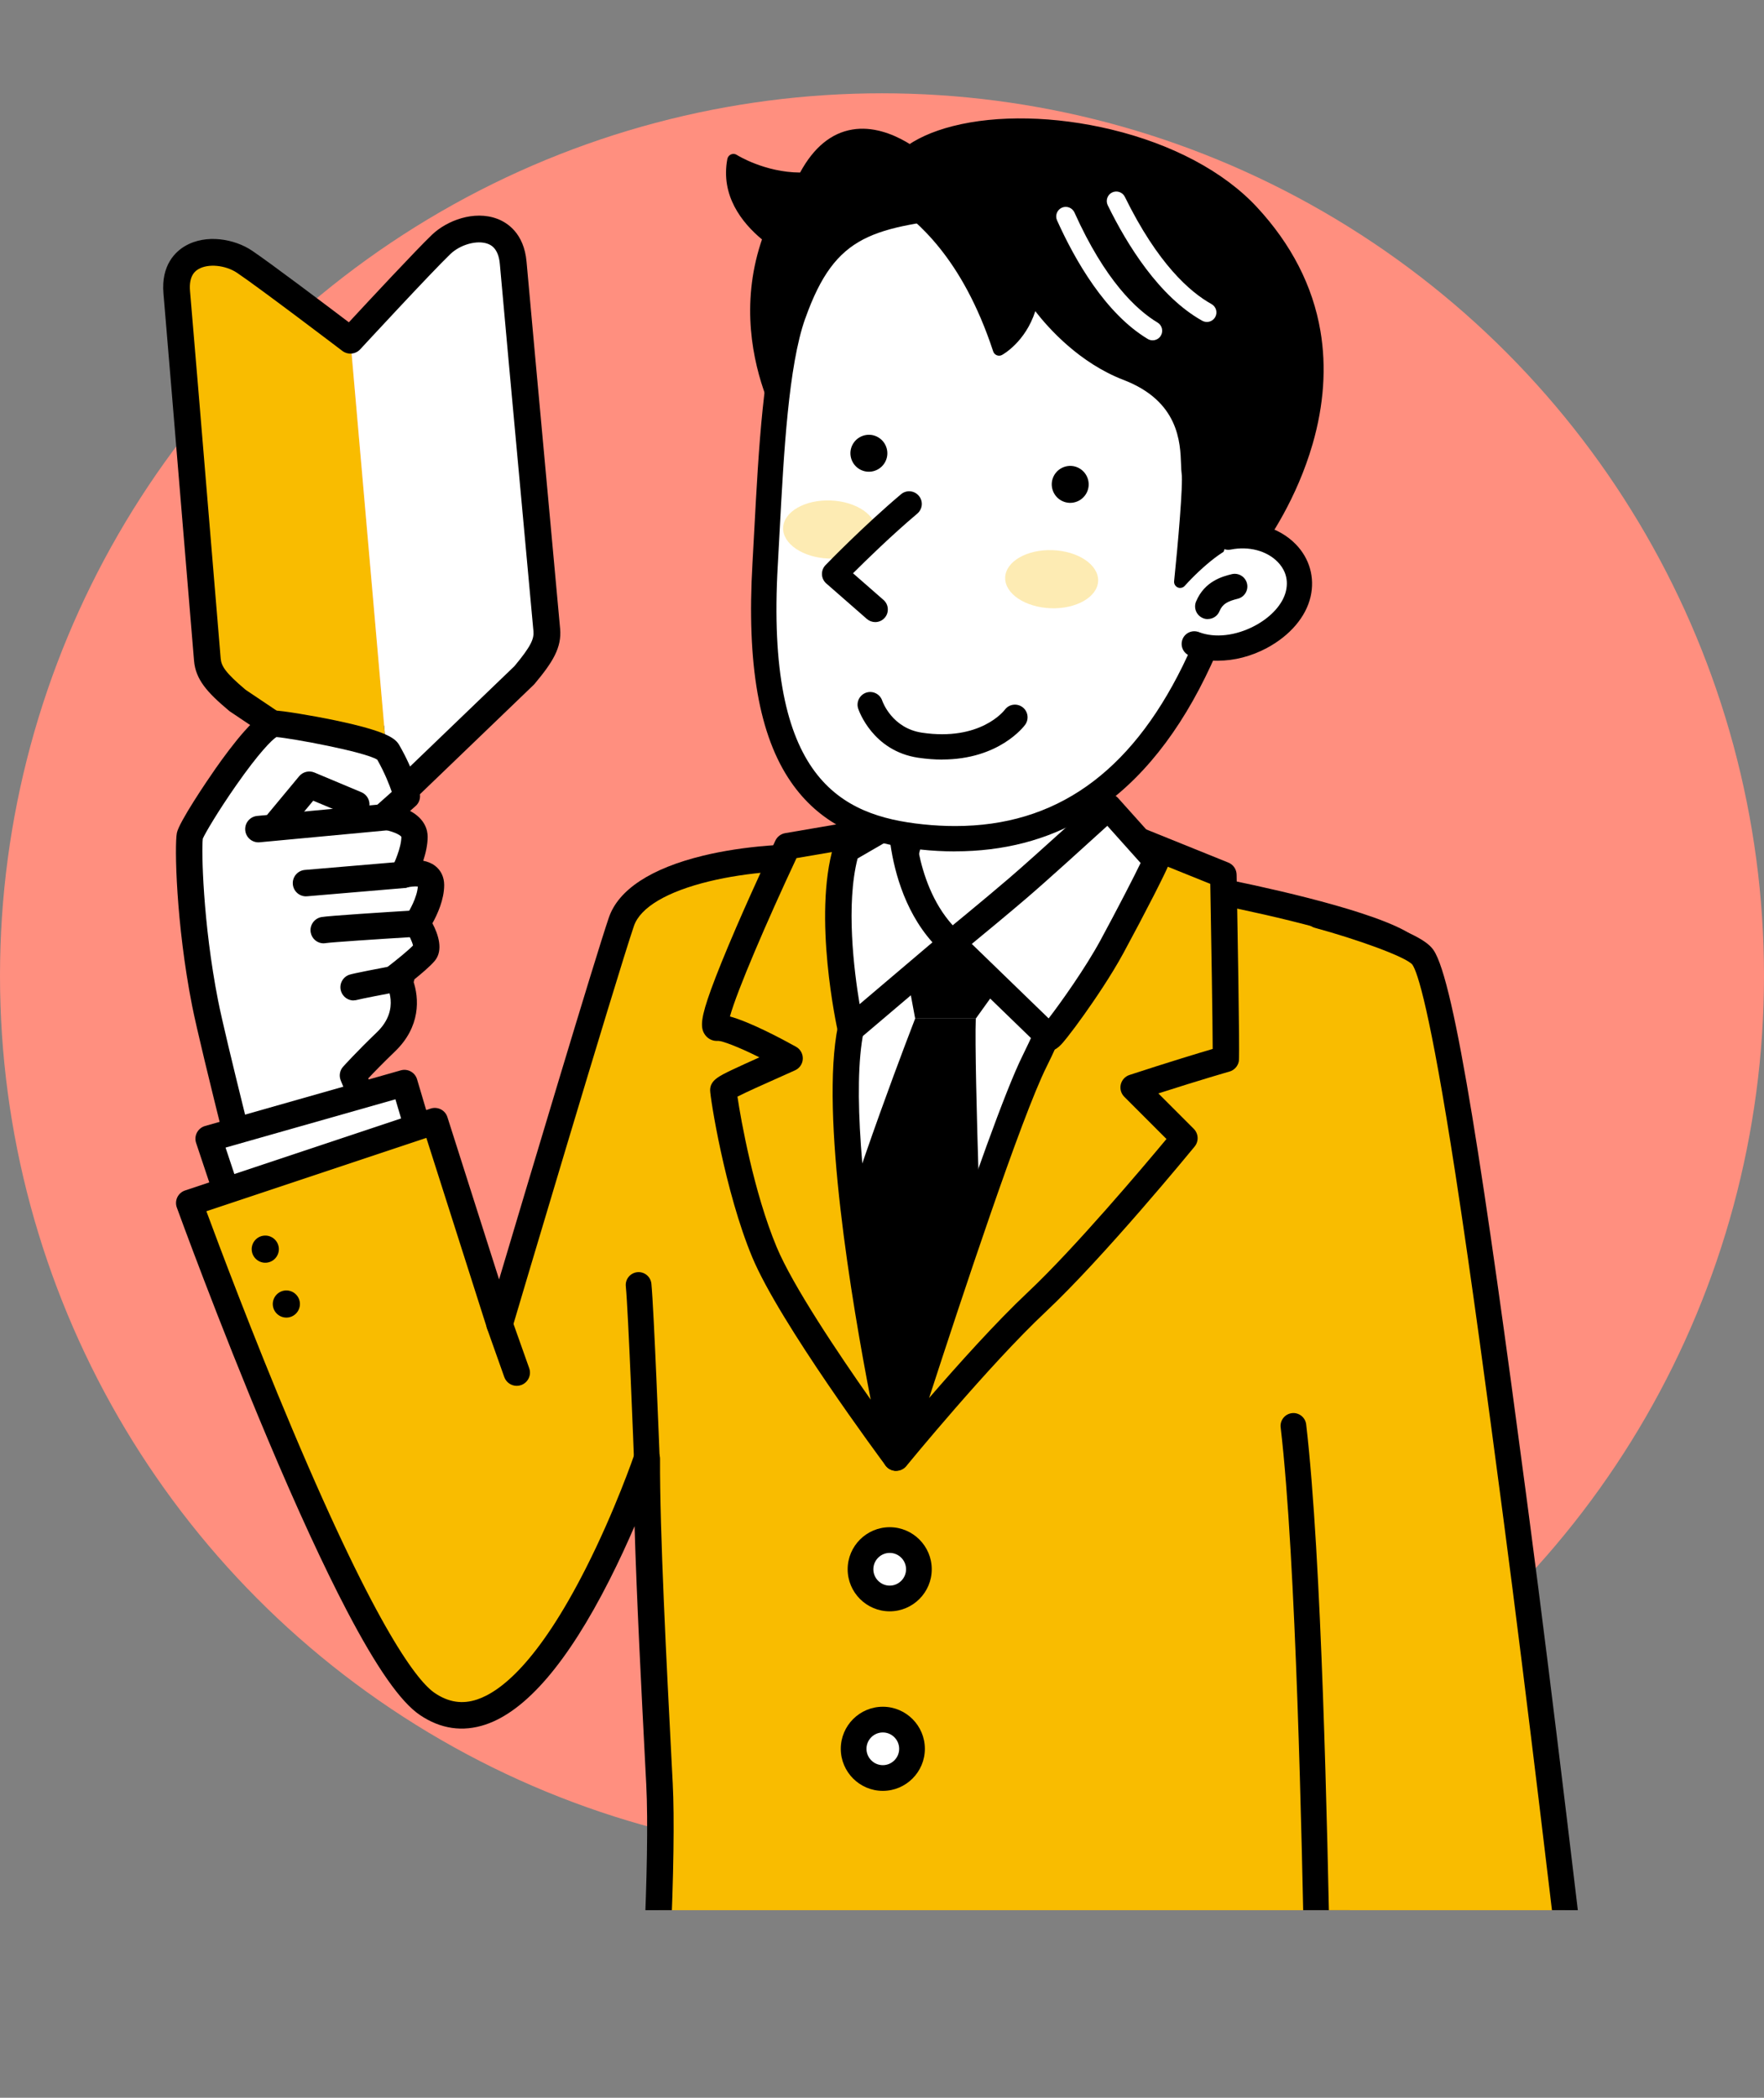 <?xml version="1.0" encoding="UTF-8"?><svg id="_レイヤー_2" xmlns="http://www.w3.org/2000/svg" xmlns:xlink="http://www.w3.org/1999/xlink" viewBox="0 0 300 356.6"><rect x="0" y="0" width="300" height="356.6" fill="#808080" stroke="none"/><defs><clipPath id="clippath"><rect x="19.18" y="0" width="253.4" height="324.71" style="fill:none;"/></clipPath></defs><g id="_デザイン"><circle cx="150" cy="165.86" r="150" style="fill:#ff8f7f;"/><g style="clip-path:url(#clippath);"><path d="M59.6,129.29s13.49-9.07,14.57-4.75c1.08,4.32-11.76,16.08-10.68,15.87" style="fill:#fff;"/><path d="M63.46,142.66c-.82,0-1.59-.43-2-1.16-.82-1.46.21-2.67.77-3.32.38-.45.93-1.04,1.56-1.74,1.62-1.77,3.84-4.2,5.6-6.57,1.7-2.28,2.29-3.57,2.49-4.23-1.99.3-6.82,2.69-11.03,5.51-1.03.69-2.43.42-3.12-.61-.69-1.03-.42-2.43.61-3.12.11-.07,2.74-1.84,5.83-3.47,6.15-3.26,8.53-3.06,9.92-2.53,1.15.44,1.95,1.36,2.26,2.57.88,3.52-2.72,8.34-9.23,15.48-.56.61-1.17,1.29-1.51,1.68-.26.72-.87,1.29-1.68,1.45-.15.03-.31.05-.46.05Z"/><path d="M41.59,44.5c-4.2-2.82-12.2-2.38-11.53,5.22.66,7.59,4.94,59.39,5.21,62.43.2,2.28,1.53,3.91,5.11,6.92l26.11,17.52-6.89-78.73s-14.2-10.79-18-13.35Z" style="fill:#f9bc00;"/><path d="M87.27,44.71c-.66-7.59-8.62-6.64-12.26-3.14-3.3,3.18-15.41,16.27-15.41,16.27l6.89,78.73,22.67-21.79c3.01-3.58,4.03-5.42,3.83-7.7-.27-3.04-5.05-54.79-5.71-62.38Z" style="fill:#fff;"/><path d="M66.48,138.85c-.44,0-.88-.13-1.27-.39l-26.11-17.52c-.07-.05-.13-.09-.19-.15-3.7-3.11-5.63-5.27-5.91-8.46-.1-1.19-.8-9.58-1.68-20.2-1.39-16.75-3.12-37.58-3.52-42.22-.43-4.9,2.1-7.16,3.65-8.07,3.59-2.12,8.46-1.22,11.41.77,3.08,2.07,12.6,9.25,16.47,12.18,3.3-3.56,11.43-12.29,14.11-14.86,2.57-2.47,7.21-4.2,11.11-2.74,1.68.63,4.57,2.42,5,7.32.41,4.66,2.33,25.6,3.88,42.43.96,10.49,1.73,18.78,1.83,19.96.28,3.19-1.25,5.66-4.35,9.36-.05.06-.11.12-.17.18l-22.67,21.79c-.44.42-1,.63-1.57.63ZM41.74,117.24l24.49,16.43,21.26-20.43c2.88-3.45,3.34-4.67,3.23-5.95-.1-1.17-.86-9.45-1.83-19.94-1.55-16.83-3.48-37.78-3.88-42.45h0c-.24-2.77-1.61-3.29-2.07-3.46-1.8-.67-4.65.12-6.36,1.76-3.22,3.09-15.2,16.05-15.32,16.18-.79.86-2.11.97-3.04.27-.14-.11-14.19-10.78-17.9-13.27-1.97-1.32-4.92-1.61-6.57-.63-.41.24-1.68.99-1.43,3.76.41,4.65,2.14,25.49,3.53,42.24.88,10.62,1.58,19.01,1.68,20.18.11,1.28.77,2.4,4.21,5.3ZM89.15,114.8h0,0Z"/><path d="M34.88,170.52c-2.73-13.86-2.91-26.87-2.59-28.49.32-1.62,11.46-18.99,14.46-18.99,1.62,0,18.04,2.73,19.21,4.75,2.37,4.1,3.24,7.55,3.24,7.55l-3.89,3.45s5.18.65,5.18,3.45-1.94,6.48-1.94,6.48c0,0,4.75-1.3,4.75,1.73s-2.37,6.48-2.37,6.48c0,0,2.37,3.67,1.3,4.96-1.08,1.3-4.75,4.1-4.75,4.1,0,0,3.67,5.83-1.83,11.12-3.46,3.32-5.61,5.72-5.61,5.72l9.5,23.2-24.71,5.07s-8.41-32.85-9.93-40.58Z" style="fill:#fff;"/><path d="M44.81,213.35c-1.01,0-1.92-.68-2.18-1.69-.34-1.34-8.44-33-9.96-40.7-2.75-14-3-27.3-2.59-29.37.36-1.81,5-8.69,6.59-10.96,1.27-1.81,3.15-4.37,4.91-6.35,2.21-2.48,3.7-3.49,5.16-3.49,1.18,0,6.16.81,10.24,1.66,8.91,1.87,10.28,3.1,10.92,4.21,2.5,4.33,3.43,7.98,3.47,8.14.2.81-.06,1.67-.69,2.22l-.94.83c2.57,1.38,2.99,3.3,2.99,4.4,0,1.35-.34,2.8-.75,4.07.71.14,1.41.4,2.01.86,1,.76,1.55,1.92,1.55,3.27,0,2.49-1.18,5.03-2,6.5.96,1.82,1.92,4.56.4,6.38-.77.93-2.44,2.33-3.69,3.33,1.08,3.06,1.28,7.89-3.07,12.07-2.03,1.95-3.61,3.58-4.55,4.58l8.95,21.88c.25.62.22,1.32-.1,1.91-.31.59-.88,1.01-1.53,1.14l-24.72,5.07c-.15.03-.3.05-.45.05ZM34.49,142.56c-.24,1.88,0,14.31,2.6,27.53,1.27,6.46,7.5,31.05,9.37,38.38l19.96-4.1-8.47-20.7c-.33-.8-.17-1.71.41-2.35.09-.1,2.25-2.5,5.73-5.84,4.14-3.97,1.6-8.12,1.49-8.3-.62-.98-.39-2.28.54-2.98,1.28-.98,3.26-2.59,4.12-3.47-.12-.59-.64-1.73-1.19-2.6-.49-.76-.48-1.75.04-2.49.52-.77,1.85-3.09,1.97-4.94-.49-.06-1.35.03-1.9.18-.86.24-1.79-.06-2.35-.76-.56-.7-.65-1.66-.23-2.46.46-.88,1.67-3.57,1.68-5.4-.24-.41-1.74-1.05-3.22-1.25-.87-.11-1.6-.73-1.86-1.57-.26-.84,0-1.76.65-2.34l2.8-2.49c-.42-1.23-1.21-3.24-2.47-5.47-2.18-1.37-14.58-3.64-17.15-3.85-.77.48-2.98,2.67-6.87,8.24-3.09,4.42-5.28,8.16-5.65,9.03ZM71.06,150.4h0Z"/><polyline points="72.36 196.23 68.77 184.12 35.48 193.57 39.16 204.6" style="fill:#fff;"/><path d="M39.16,206.85c-.94,0-1.82-.6-2.13-1.54l-3.68-11.03c-.19-.58-.14-1.22.15-1.76s.78-.94,1.37-1.11l33.29-9.46c1.18-.34,2.42.34,2.77,1.52l3.59,12.12c.35,1.19-.33,2.44-1.52,2.79-1.19.35-2.44-.33-2.79-1.52l-2.96-9.99-28.89,8.21,2.93,8.8c.39,1.18-.24,2.45-1.42,2.84-.24.08-.48.12-.71.12Z"/><path d="M245.3,178.68c-1.22-6.79-1.78-15.45-7.51-18.52-8.12-4.35-30.92-8.7-31.08-8.74-2.79-.68-59.21-5.01-65.13-5.47-12.33-.96-32.86,1.91-35.89,10.76-3.02,8.85-20.72,68.42-20.72,68.42l-11.01-34.54-41.77,13.92s27.74,76.52,40.47,85.15c18.81,12.75,37.34-41.66,37.34-41.66-.07,13.05,1.29,38.39,2.16,55.26.66,12.83-1.02,44.14-1.94,45.98-.92,1.84,27.84,4.21,54.91,5,35.46,1.04,64.57-5.33,64.57-5.33,0,0-5.47-57.23-5.83-58.6-1.3-18.99-.89-54.78,0-55.37,4.14-2.76,23.09-47.06,21.44-56.27Z" style="fill:#f9bc00;"/><path d="M172.94,356.6c-2.59,0-5.21-.04-7.88-.11-12.85-.38-26.32-1.11-36.96-2.02-18.42-1.57-19.12-2.74-19.8-3.88-.41-.68-.46-1.5-.16-2.21.8-2.94,2.42-32.41,1.77-45l-.17-3.26c-.64-12.45-1.46-28.3-1.82-40.68-1.21,2.81-2.65,5.95-4.29,9.18-7.09,13.98-14.17,22.23-21.06,24.54-3.89,1.3-7.65.75-11.18-1.64-3.26-2.21-7.33-8.02-12.43-17.77-3.91-7.48-8.42-17.24-13.39-29.04-8.45-20.03-15.43-39.25-15.5-39.45-.21-.57-.17-1.2.09-1.74s.74-.96,1.31-1.15l41.77-13.92c.57-.19,1.19-.14,1.73.13s.94.75,1.12,1.32l8.79,27.59c4.79-16.06,16.26-54.45,18.67-61.52,1.62-4.73,7.17-8.37,16.05-10.52,6.72-1.63,15.21-2.3,22.14-1.76l2.54.2c53.12,4.11,61.52,5.02,62.89,5.32l.16.03c5.51,1.09,24.08,4.95,31.51,8.93,5.93,3.18,7.13,10.67,8.19,17.29.16.98.31,1.91.47,2.82,1.14,6.35-5.69,24.35-8.67,31.79-.93,2.31-8.75,21.6-12.97,26.08-.6,4.6-1.02,35.52.24,53.98.62,4.4,4.24,42.04,5.82,58.57.11,1.13-.65,2.17-1.76,2.41-.27.06-25.51,5.49-57.23,5.49ZM112.75,348.07c5.67,1.34,27.81,3.21,52.44,3.93,29.59.87,55-3.52,62.07-4.88-2.14-22.35-5.26-54.35-5.59-56.32-.02-.11-.04-.22-.05-.33-.58-8.44-.88-21.43-.82-34.75.03-5.65.12-10.84.26-14.63.25-6.57.46-7.28,1.53-8,1.36-1.15,6.49-10.72,12.24-25.12,5.64-14.1,8.87-25.44,8.25-28.9-.17-.94-.33-1.94-.48-2.9-.94-5.86-1.91-11.91-5.88-14.04-5.47-2.93-19.22-6.3-30.26-8.48-.18-.04-.28-.06-.3-.06-1.06-.23-10.57-1.22-62.22-5.22l-2.55-.2c-6.49-.51-14.44.12-20.73,1.64-7.21,1.74-11.77,4.44-12.85,7.6-2.97,8.71-20.52,67.74-20.69,68.34-.28.95-1.15,1.6-2.13,1.61-.98,0-1.86-.62-2.16-1.56l-10.32-32.37-37.41,12.47c2.06,5.57,7.87,21.07,14.63,37.08,14.61,34.62,21.43,42.94,24.2,44.81,2.34,1.59,4.71,1.95,7.23,1.1,3.93-1.32,10.33-6.25,18.46-22.27,5.01-9.87,8.23-19.26,8.26-19.36.36-1.04,1.41-1.67,2.5-1.49,1.09.18,1.88,1.13,1.87,2.23-.06,12.17,1.12,35.11,1.99,51.87l.17,3.26c.3,5.75.15,15.97-.38,27.33-.23,4.81-.5,9.36-.78,12.79-.19,2.3-.35,3.8-.49,4.8ZM108.21,348.24s-.03.06-.04.1c.01-.03.03-.06.04-.1ZM221.67,290.81s.01.05.02.07c0-.02-.01-.04-.02-.07ZM225.11,236.82s0,0,0,0c0,0,0,0,0,0ZM222.62,233.08h0s0,0,0,0Z"/><path d="M184.09,119.05s-1.6,22.49,4.38,31.68c5.97,9.19,5.46,9,5.46,9,0,0-24.87,30.75-37.07,29.11-15.93-2.14-18.38-27.58-18.38-27.58,0,0,7.09,1.25,13.52-11.16,6.43-12.41,1.88-28.97,1.88-28.97" style="fill:#fff;"/><path d="M157.83,191.15c-.44,0-.87-.03-1.28-.08-4.17-.56-7.85-2.55-10.95-5.92-2.37-2.58-4.4-5.97-6.01-10.08-2.69-6.84-3.34-13.32-3.36-13.59-.07-.72.16-1.44.7-1.92.54-.47,1.21-.67,1.9-.52.21.02,1.49.08,3.36-.91,1.96-1.04,4.9-3.45,7.81-9.07,5.94-11.46,1.75-27.19,1.7-27.34-.33-1.2.38-2.43,1.57-2.76,1.2-.33,2.43.37,2.76,1.57.2.71,4.71,17.56-2.05,30.6-2.9,5.59-6.33,9.36-10.2,11.22-1.02.49-1.95.78-2.76.96,1.02,5.97,4.76,21.76,16.12,23.29,2.44.33,8.45-.96,21.22-13.3,5.87-5.67,10.91-11.53,12.9-13.9-.62-1.07-1.93-3.21-4.69-7.46-6.31-9.71-4.8-32.12-4.73-33.07.09-1.24,1.16-2.17,2.4-2.08,1.24.09,2.17,1.16,2.08,2.4-.02.22-1.47,21.85,4.02,30.3,2.31,3.56,3.94,6.16,4.84,7.72.78,1.35,1.51,2.63.49,3.91-.03.04-.07.08-.1.12-.81.99-6.71,8.16-14.06,15.27-10.17,9.83-17.94,14.63-23.69,14.63Z"/><path d="M138.69,156.63s61.2,5.59,59.36,4.98c-1.84-.61-45.65,86.17-45.65,86.17,0,0-23.42-43.47-20.53-54.31,2.89-10.84,8.81-32.63,6.82-36.84Z" style="fill:#fff;"/><path d="M149.64,243.83c-.07,0-.14,0-.21-.01-.82-.08-1.53-.6-1.86-1.36-7.05-16.53-7.83-39.38-7.24-55.65.34-9.45,1.16-17.52,1.78-22.63,1.16-9.51,1.63-10.15,1.89-10.49.47-.64,1.26-.99,2.05-.9,1.23.13,2.13,1.24,2,2.47-.02.21-.07.41-.15.6-.43,1.81-2.59,15.49-3.11,32.29-.44,14.19.2,33.62,5.44,48.69,2.93-4.08,8.3-11.32,15.17-19.39,4.11-4.83,9.04-16.95,14.23-35.05,3.98-13.85,6.7-26.35,6.73-26.48.26-1.21,1.46-1.98,2.67-1.72,1.21.26,1.98,1.46,1.72,2.67-.45,2.07-11.12,50.79-21.93,63.48-10.36,12.16-17.24,22.37-17.31,22.47-.42.62-1.12.99-1.87.99ZM145.58,157.26c.86.09,1.53-.29,1.94-.77-.47.54-1.18.85-1.94.77Z"/><path d="M47.42,212.2c.08,1.27-.89,2.37-2.16,2.45-1.27.08-2.37-.89-2.45-2.16-.08-1.27.89-2.37,2.16-2.45,1.27-.08,2.37.89,2.45,2.16Z"/><path d="M50.93,222.26c-.33,1.23-1.59,1.97-2.82,1.64-1.23-.33-1.97-1.59-1.64-2.82.33-1.23,1.59-1.97,2.82-1.64,1.23.33,1.97,1.59,1.64,2.82Z"/><polygon points="153.14 159.7 174.71 160.95 165.96 173.14 155.64 173.14 153.14 159.7"/><path d="M155.64,173.14s-10.94,28.14-15.01,44.08l10.94,27.2,15.63-21.57s-1.56-41.58-1.25-49.71h-10.32Z"/><path d="M208.47,179.99c.14-.63-.41-31.28-.41-31.28l-16.25-6.56s-10.76,28.04-15.82,38.15c-6.1,12.2-23.59,67.48-23.59,67.48,0,0,14.09-17.23,23.9-26.43,9.8-9.19,25.12-27.88,25.12-27.88l-8.62-8.62c9.7-3.17,15.67-4.86,15.67-4.86Z" style="fill:#f9bc00;"/><path d="M152.4,250.03c-.36,0-.73-.09-1.07-.27-.95-.51-1.4-1.63-1.07-2.65.72-2.26,17.62-55.59,23.72-67.81,4.95-9.9,15.62-37.67,15.73-37.95.22-.56.65-1.02,1.2-1.26.55-.24,1.18-.25,1.74-.02l16.25,6.56c.84.34,1.39,1.14,1.41,2.04.55,30.91.43,31.47.36,31.81-.18.81-.79,1.45-1.58,1.68-.05.01-4.61,1.31-12.09,3.71l6.02,6.02c.82.82.88,2.12.15,3.01-.63.77-15.53,18.91-25.33,28.1-9.58,8.98-23.56,26.04-23.7,26.21-.44.54-1.08.82-1.74.82ZM193.08,145.09c-2.63,6.78-10.79,27.64-15.08,36.22-4.31,8.61-14.57,39.64-19.99,56.34,4.91-5.68,11.41-12.92,16.74-17.93,7.94-7.45,19.73-21.42,23.63-26.1l-7.17-7.17c-.55-.55-.78-1.35-.6-2.11.18-.76.75-1.37,1.49-1.61,6.74-2.2,11.73-3.71,14.14-4.42-.01-4.53-.23-18.06-.41-28.06l-12.76-5.15ZM208.47,179.99h0,0ZM206.23,179.78h0s0,0,0,0Z"/><path d="M144.7,174.91c2.62-12.87,8.75-34.39,8.75-34.39l-19.53,3.34s-14.69,31.12-11.94,30.84c1.72-.17,7.55,2.56,12.3,5.21-4.45,2.03-11.26,4.91-11.26,5.42,0,.92,2.39,16.48,6.98,27.51,4.6,11.03,22.4,34.94,22.4,34.94,0,0-11.77-52.93-7.7-72.87Z" style="fill:#f9bc00;"/><path d="M152.4,250.03c-.69,0-1.37-.32-1.8-.91-.73-.99-18.02-24.26-22.67-35.41-4.67-11.21-7.16-27.18-7.16-28.38,0-1.68,1.49-2.39,3.74-3.47,1.3-.62,2.97-1.37,4.64-2.12-3.75-1.87-6.28-2.78-7-2.8-.9.08-1.74-.31-2.26-1.05-.89-1.25-.64-3.05,1.04-7.7.97-2.67,2.42-6.24,4.3-10.6,3.2-7.39,6.61-14.62,6.64-14.7.31-.66.93-1.13,1.65-1.26l19.53-3.34c.76-.13,1.54.14,2.05.71.52.57.7,1.37.49,2.12-.06.21-6.14,21.59-8.71,34.23-3.93,19.24,7.58,71.41,7.69,71.93.23,1.03-.29,2.09-1.26,2.53-.3.14-.62.2-.93.2ZM125.42,186.43c.57,3.88,2.77,16.23,6.66,25.55,2.74,6.57,10.45,18.06,16,25.95-3.22-16.56-8.62-48.56-5.58-63.47l2.2.45-2.2-.45c1.98-9.73,5.99-24.5,7.83-31.13l-14.87,2.54c-5.06,10.79-10.15,22.64-11.32,26.92,3.53.98,8.77,3.78,11.24,5.15.74.41,1.18,1.21,1.15,2.05-.03.85-.54,1.6-1.31,1.95-1.06.48-2.25,1.02-3.46,1.55-2.03.9-4.87,2.17-6.33,2.92ZM122.2,176.94s0,0-.01,0c0,0,0,0,.01,0ZM121.76,172.47s0,0,0,0c0,0,0,0,0,0Z"/><path d="M143.93,144.43l9.38-5.42s-.07,13.6,8.58,21.31l-17.2,14.59s-4.2-18.91-.77-30.48Z" style="fill:#fff;"/><path d="M144.7,177.16c-.24,0-.48-.04-.72-.12-.75-.25-1.31-.87-1.48-1.64-.18-.8-4.29-19.62-.73-31.61.16-.55.53-1.02,1.03-1.31l9.38-5.42c.7-.4,1.56-.4,2.25,0s1.12,1.15,1.12,1.96c0,.12.06,12.69,7.83,19.62.49.43.76,1.05.75,1.71,0,.65-.3,1.27-.79,1.69l-17.2,14.59c-.41.35-.93.53-1.45.53ZM145.85,145.92c-2.01,7.86-.62,19.03.34,24.78l12.39-10.51c-5.04-5.64-6.7-13.03-7.25-17.43l-5.48,3.17Z"/><path d="M161.89,160.32l16.57,16.05c.32.13,7.08-8.88,10.63-15.42,3.69-6.8,7.7-14.66,7.5-14.69l-8.13-9.07s-10.94,10-15.32,13.76c-4.38,3.75-11.26,9.38-11.26,9.38Z" style="fill:#fff;"/><path d="M178.51,178.64c-.28,0-.58-.06-.9-.19-.26-.11-.51-.27-.71-.47l-16.57-16.05c-.46-.45-.71-1.07-.68-1.71.03-.64.33-1.24.82-1.65.07-.06,6.91-5.65,11.22-9.35,4.3-3.69,15.16-13.61,15.27-13.71.44-.4,1.03-.62,1.63-.59.6.03,1.16.3,1.56.74l8.09,9.02c.15.16.28.34.38.55.53,1.06.15,1.84-.61,3.41-.42.86-1.02,2.08-1.75,3.51-1.54,3.01-3.48,6.69-5.19,9.84-2.13,3.93-5.09,8.23-6.67,10.45-1.05,1.48-2.07,2.85-2.88,3.87-.97,1.22-1.83,2.31-3.02,2.31ZM165.27,160.46l13.07,12.66c2.12-2.75,6.25-8.57,8.79-13.24,2.93-5.41,5.74-10.87,6.85-13.18l-5.66-6.32c-3.25,2.96-10.33,9.39-13.7,12.27-2.92,2.5-6.97,5.85-9.35,7.81Z"/><path d="M136.71,30.37c-6.77.19-11.98-3.16-11.98-3.16-1.16,6.14,2.88,10.63,6.1,13.13-.16.44-.31.88-.46,1.34-6.34,19.7,6.56,36.1,6.56,36.1l20.71-49.77s-13.16-12.86-20.93,2.36Z"/><path d="M136.93,78.83c-.32,0-.62-.15-.82-.4-.14-.17-3.36-4.31-5.82-10.95-2.28-6.14-4.29-15.66-.92-26.12.07-.21.14-.44.22-.66-3.47-2.88-7.06-7.48-5.89-13.68.06-.34.3-.63.62-.77s.69-.11.98.08c.05.03,4.72,2.97,10.77,3,2.31-4.26,5.3-6.72,8.89-7.31,6.81-1.12,13.14,4.98,13.41,5.24.31.3.4.76.24,1.15l-20.71,49.77c-.14.34-.46.59-.83.64-.05,0-.1,0-.14,0ZM125.59,28.88c-.22,4.78,2.99,8.38,5.88,10.64.36.28.5.76.34,1.18-.17.47-.32.9-.45,1.3-3.18,9.86-1.28,18.86.86,24.68,1.5,4.07,3.33,7.2,4.47,8.93l19.69-47.32c-1.55-1.33-6.33-4.99-11.09-4.2-3.05.5-5.62,2.78-7.65,6.75-.17.34-.52.56-.91.57-4.96.14-9.08-1.51-11.15-2.54ZM136.71,30.37h0,0Z"/><path d="M134.91,53.43c-3.41,9.61-3.96,28.4-4.79,42.48-2.06,35.34,9.57,44.58,26.62,46.36,20.04,2.09,35.6-6.38,46.3-28.09,5.31-10.77,12.53-30.78,10.77-44.41-1.76-13.63-22.86-38.47-43.53-35.84-20.67,2.64-29.23,2.13-35.38,19.5Z" style="fill:#fff;"/><path d="M162.43,144.73c-1.92,0-3.89-.1-5.91-.32-10.37-1.08-17.37-4.74-22.03-11.52-5.39-7.83-7.52-19.97-6.52-37.11.11-1.88.22-3.85.32-5.87.72-13.4,1.53-28.58,4.58-37.2h0c6.08-17.15,14.79-18.2,32.15-20.3,1.58-.19,3.24-.39,4.99-.61,22.11-2.82,44.07,23.21,45.94,37.69,1.89,14.63-6.01,35.57-10.98,45.64-5.43,11.02-12.33,19.05-20.49,23.87-6.44,3.81-13.84,5.72-22.06,5.72ZM136.94,54.15c-2.85,8.03-3.64,22.88-4.34,35.99-.11,2.03-.21,4-.32,5.89-2.12,36.27,10.62,42.63,24.7,44.1,1.87.2,3.7.29,5.48.29,16.98,0,29.67-8.94,38.67-27.2,3.07-6.23,5.95-13.8,7.9-20.76,2.49-8.92,3.42-16.67,2.67-22.42-.84-6.51-6.47-15.65-14.01-22.73-12-11.27-22.14-11.89-27.11-11.25-1.76.22-3.43.43-5.02.62-17.04,2.06-23.42,2.83-28.61,17.47h0Z"/><path d="M212.61,94.18s25.52-31.21.36-58.28c-16.73-18-58.62-19.56-62.51-4.3-.52,2.03,11.96,5.09,19.44,27.82,0,0,4.57-2.46,5.68-8.97,0,0,5.98,9.36,15.85,13.16,11.67,4.49,10.18,14.16,10.55,16.76.37,2.6-1.28,18.54-1.28,18.54,0,0,7.31-8.18,10.47-6.88,3.16,1.3,1.42,2.17,1.42,2.17"/><path d="M200.72,99.95c-.14,0-.29-.03-.42-.09-.42-.18-.67-.62-.62-1.07.66-6.35,1.54-16.46,1.28-18.28-.06-.41-.08-.91-.1-1.54-.13-3.76-.36-10.77-9.79-14.39-7.43-2.86-12.67-8.67-15-11.68-1.7,5.25-5.48,7.34-5.66,7.44-.27.15-.6.17-.89.05-.29-.12-.51-.35-.61-.65-5.33-16.2-13.18-22.17-16.95-25.03-1.76-1.34-2.82-2.14-2.51-3.37,1.19-4.68,5.55-8.11,12.59-9.9,7.57-1.93,17.39-1.72,26.93.57,10.39,2.49,19.19,7.18,24.77,13.18,5.88,6.33,9.52,13.42,10.82,21.07,1.04,6.11.59,12.59-1.33,19.23-2.69,9.3-7.45,16.23-9.17,18.54-.17.53-.6.91-.98,1.1-.44.22-.98.1-1.29-.29-.31-.39-.31-.94,0-1.32,0,0,0,0,.01-.02-.19-.13-.51-.3-1.02-.52-1.61-.67-6.43,3.41-9.29,6.61-.2.23-.49.35-.78.35ZM175.59,49.39c.35,0,.69.18.88.48.06.09,5.93,9.12,15.35,12.75,10.73,4.13,11.02,12.64,11.14,16.28.02.54.03,1.01.08,1.31.29,2.02-.5,10.93-.97,15.77,2.63-2.55,6.87-6.03,9.52-4.94.47.19,1.01.44,1.47.77,2-2.86,5.91-9.1,8.18-16.98,1.82-6.33,2.24-12.48,1.25-18.27-1.24-7.23-4.7-13.94-10.28-19.95-11.42-12.29-35.33-16.79-49.65-13.15-4.3,1.1-9.67,3.4-11.02,8.18.26.3,1.01.88,1.69,1.39,3.84,2.91,11.7,8.89,17.22,24.71,1.29-1.08,3.41-3.41,4.11-7.48.07-.43.4-.77.83-.85.07-.01.14-.02.21-.02Z"/><path d="M172.6,121.95s-4.69,6.43-16.12,4.73c-6.54-.97-8.49-6.89-8.49-6.89" style="fill:#fff;"/><path d="M160.23,129.12c-1.26,0-2.61-.1-4.06-.31-7.76-1.15-10.12-8.05-10.22-8.35-.37-1.13.24-2.34,1.37-2.72,1.13-.37,2.34.24,2.72,1.37.06.18,1.67,4.68,6.76,5.44,9.87,1.47,13.91-3.67,14.08-3.89.7-.96,2.04-1.16,3-.46.96.7,1.16,2.05.46,3.01-.2.27-4.43,5.9-14.11,5.9Z"/><path d="M208.89,91.32c6.98-1.4,13.32,3.42,11.89,9.63-1.43,6.21-10.9,11.11-17.68,8.51" style="fill:#fff;"/><path d="M207.15,112.32c-1.69,0-3.32-.28-4.81-.85-1.11-.42-1.66-1.67-1.24-2.78.42-1.11,1.67-1.66,2.78-1.24,2.73,1.05,6.3.64,9.53-1.08,2.8-1.49,4.78-3.7,5.29-5.91.54-2.33-.46-3.97-1.4-4.93-1.86-1.91-4.92-2.72-7.98-2.11-1.17.23-2.3-.52-2.53-1.69-.23-1.16.52-2.3,1.69-2.53,4.48-.89,9.04.38,11.9,3.33,2.34,2.41,3.25,5.65,2.51,8.89-.79,3.45-3.51,6.63-7.45,8.74-2.66,1.42-5.55,2.15-8.28,2.15Z"/><path d="M185.11,81.84c.28,1.71-.89,3.32-2.6,3.6-1.71.28-3.32-.89-3.6-2.6-.28-1.71.89-3.32,2.6-3.6,1.71-.28,3.32.89,3.6,2.6Z"/><path d="M150.87,76.55c.28,1.71-.89,3.32-2.6,3.6-1.71.28-3.32-.89-3.6-2.6-.28-1.71.89-3.32,2.6-3.6,1.71-.28,3.32.89,3.6,2.6Z"/><path d="M205.4,103.09c1-2.39,2.99-2.99,4.59-3.39" style="fill:#fff;"/><path d="M205.4,105.24c-.28,0-.56-.05-.83-.17-1.1-.46-1.61-1.72-1.16-2.81,1.46-3.5,4.56-4.28,6.05-4.65,1.15-.29,2.32.41,2.61,1.56.29,1.15-.41,2.32-1.56,2.61-1.69.42-2.59.85-3.12,2.13-.34.83-1.14,1.32-1.99,1.32Z"/><path d="M205.26,54.73c-.27,0-.54-.07-.79-.2-7.32-4.07-12.79-12.92-16.08-19.64-.39-.8-.06-1.78.74-2.17.8-.39,1.78-.06,2.17.74,5.6,11.41,11.1,16.21,14.74,18.23.78.44,1.07,1.42.63,2.21-.3.53-.85.83-1.42.83Z" style="fill:#fff;"/><path d="M196.02,57.85c-.28,0-.57-.07-.83-.23-7.18-4.31-12.35-13.34-15.42-20.16-.37-.82,0-1.78.81-2.15.82-.37,1.78,0,2.15.81,5.21,11.58,10.56,16.57,14.13,18.71.77.46,1.02,1.46.56,2.23-.3.51-.84.79-1.39.79Z" style="fill:#fff;"/><path d="M219.98,242.4c3.54,30.36,4.05,105.04,4.34,102.5,0,0,15.98,1.15,27.46-.1,15.37-1.67,15.89-7.32,15.89-7.32,0,0-5.59-47.81-9.8-79.54-3.88-29.22-11.66-89.11-15.87-95.19-1.94-2.81-17.81-7.12-17.81-7.12" style="fill:#f9bc00;"/><path d="M238.86,347.57c-6.64,0-12.44-.35-14.19-.46-.16.03-.31.04-.47.03-.73-.03-1.98-.54-2.11-2.22-.01-.14-.02-.36-.03-.64-.02-.51-.04-1.25-.07-2.22-.05-1.9-.1-4.64-.17-8.04-.41-20.59-1.38-68.8-4.02-91.38-.14-1.2.72-2.28,1.92-2.42,1.19-.14,2.28.72,2.42,1.92,2.66,22.79,3.6,69.4,4.05,91.8.08,3.75.14,6.97.19,8.89,4.55.25,16.31.76,25.15-.21,11.32-1.23,13.53-4.55,13.9-5.33-.57-4.87-5.8-49.33-9.74-79.07l-.51-3.86c-2.04-15.41-4.84-36.52-7.66-54.81-4.33-28.01-6.45-34.31-7.32-35.57-1.12-1.34-9.48-4.33-16.59-6.26-1.16-.32-1.85-1.52-1.53-2.68.32-1.16,1.52-1.85,2.68-1.53.16.04,4.08,1.11,8.3,2.55,8.02,2.72,9.92,4.28,10.73,5.44,3.61,5.21,8.69,39.17,15.72,92.29l.51,3.86c4.16,31.38,9.75,79.1,9.8,79.58.02.15.02.3,0,.45-.11,1.24-1.51,7.52-17.83,9.29-4.15.45-8.83.6-13.15.6Z"/><circle cx="151.31" cy="266.76" r="4.96" transform="translate(-136.33 373.14) rotate(-80.73)" style="fill:#fff;"/><path d="M151.31,273.91c-3.94,0-7.15-3.21-7.15-7.15s3.21-7.15,7.15-7.15,7.15,3.21,7.15,7.15-3.21,7.15-7.15,7.15ZM151.31,263.98c-1.53,0-2.78,1.25-2.78,2.78s1.25,2.78,2.78,2.78,2.78-1.25,2.78-2.78-1.25-2.78-2.78-2.78Z"/><circle cx="150.14" cy="297.28" r="4.96" transform="translate(-170.23 388.3) rotate(-79.06)" style="fill:#fff;"/><path d="M150.14,304.43c-3.94,0-7.15-3.21-7.15-7.15s3.21-7.15,7.15-7.15,7.15,3.21,7.15,7.15-3.21,7.15-7.15,7.15ZM150.14,294.5c-1.53,0-2.78,1.25-2.78,2.78s1.25,2.78,2.78,2.78,2.78-1.25,2.78-2.78-1.25-2.78-2.78-2.78Z"/><path d="M110,248.01s-.97-25.25-1.4-29.57" style="fill:#f9bc00;"/><path d="M110,250.19c-1.17,0-2.14-.92-2.18-2.1,0-.25-.97-25.24-1.39-29.44-.12-1.2.76-2.27,1.96-2.39,1.2-.12,2.27.76,2.39,1.96.43,4.33,1.37,28.67,1.41,29.7.05,1.21-.89,2.22-2.1,2.27-.03,0-.06,0-.09,0Z"/><polyline points="47.3 139.76 52.58 133.39 60.57 136.74" style="fill:#fff;"/><path d="M47.3,142.01c-.51,0-1.02-.17-1.43-.52-.95-.79-1.09-2.21-.29-3.16l5.29-6.37c.63-.76,1.69-1.02,2.6-.64l7.99,3.35c1.14.48,1.68,1.8,1.2,2.94-.48,1.15-1.8,1.68-2.94,1.2l-6.45-2.7-4.23,5.09c-.44.54-1.08.81-1.73.81Z"/><line x1="43.95" y1="140.95" x2="65.86" y2="138.9" style="fill:#fff;"/><path d="M43.95,143.19c-1.15,0-2.13-.87-2.24-2.04-.12-1.24.79-2.33,2.03-2.45l21.91-2.05c1.23-.12,2.33.79,2.45,2.03.12,1.24-.79,2.33-2.03,2.45l-21.91,2.05c-.07,0-.14.01-.21.01Z"/><line x1="52.05" y1="150.12" x2="68.56" y2="148.72" style="fill:#fff;"/><path d="M52.04,152.37c-1.16,0-2.14-.89-2.24-2.06-.1-1.24.81-2.32,2.05-2.43l16.51-1.4c1.24-.1,2.32.81,2.43,2.05.1,1.24-.81,2.32-2.05,2.43l-16.51,1.4c-.06,0-.13,0-.19,0Z"/><path d="M55.07,158.11c1.08-.22,15.22-1.08,15.22-1.08" style="fill:#fff;"/><path d="M55.04,160.36c-1.05,0-1.98-.74-2.19-1.81-.24-1.22.56-2.4,1.78-2.65,1.11-.22,11.22-.86,15.52-1.12,1.24-.07,2.3.87,2.38,2.11s-.87,2.3-2.11,2.38c-6.61.4-14.09.91-14.94,1.04-.15.03-.3.04-.44.04Z"/><path d="M60.14,167.82c.65-.22,8.09-1.62,8.09-1.62" style="fill:#fff;"/><path d="M60.14,170.07c-.94,0-1.82-.6-2.13-1.54-.39-1.18.24-2.45,1.42-2.84.65-.22,4.92-1.04,8.39-1.7,1.22-.23,2.39.57,2.62,1.79.23,1.22-.57,2.39-1.79,2.62-3.42.64-7.27,1.4-7.83,1.55-.22.07-.45.1-.68.1Z"/><line x1="84.96" y1="225.13" x2="87.88" y2="233.33" style="fill:#f9bc00;"/><path d="M87.88,235.58c-.92,0-1.79-.57-2.12-1.5l-2.91-8.2c-.42-1.17.2-2.45,1.37-2.87,1.17-.42,2.45.2,2.87,1.37l2.91,8.2c.42,1.17-.2,2.45-1.37,2.87-.25.09-.5.13-.75.13Z"/><g style="opacity:.3;"><ellipse cx="178.83" cy="98.45" rx="4.94" ry="7.91" transform="translate(73.55 273.34) rotate(-87.78)" style="fill:#f9bc00;"/></g><g style="opacity:.3;"><ellipse cx="141.08" cy="90" rx="4.94" ry="7.91" transform="translate(45.69 227.5) rotate(-87.78)" style="fill:#f9bc00;"/></g><path d="M154.63,85.66c-6.42,5.42-12.68,11.9-12.68,11.9l6.91,6.04" style="fill:#fff;"/><path d="M148.85,105.75c-.5,0-1.01-.18-1.42-.53l-6.91-6.04c-.44-.39-.71-.94-.73-1.53s.19-1.16.6-1.58c.26-.27,6.41-6.62,12.84-12.05.91-.77,2.26-.65,3.03.26.77.91.65,2.26-.26,3.03-4.36,3.68-8.68,7.9-10.93,10.14l5.19,4.54c.89.78.98,2.14.2,3.03-.43.49-1.02.73-1.62.73Z"/></g></g></svg>